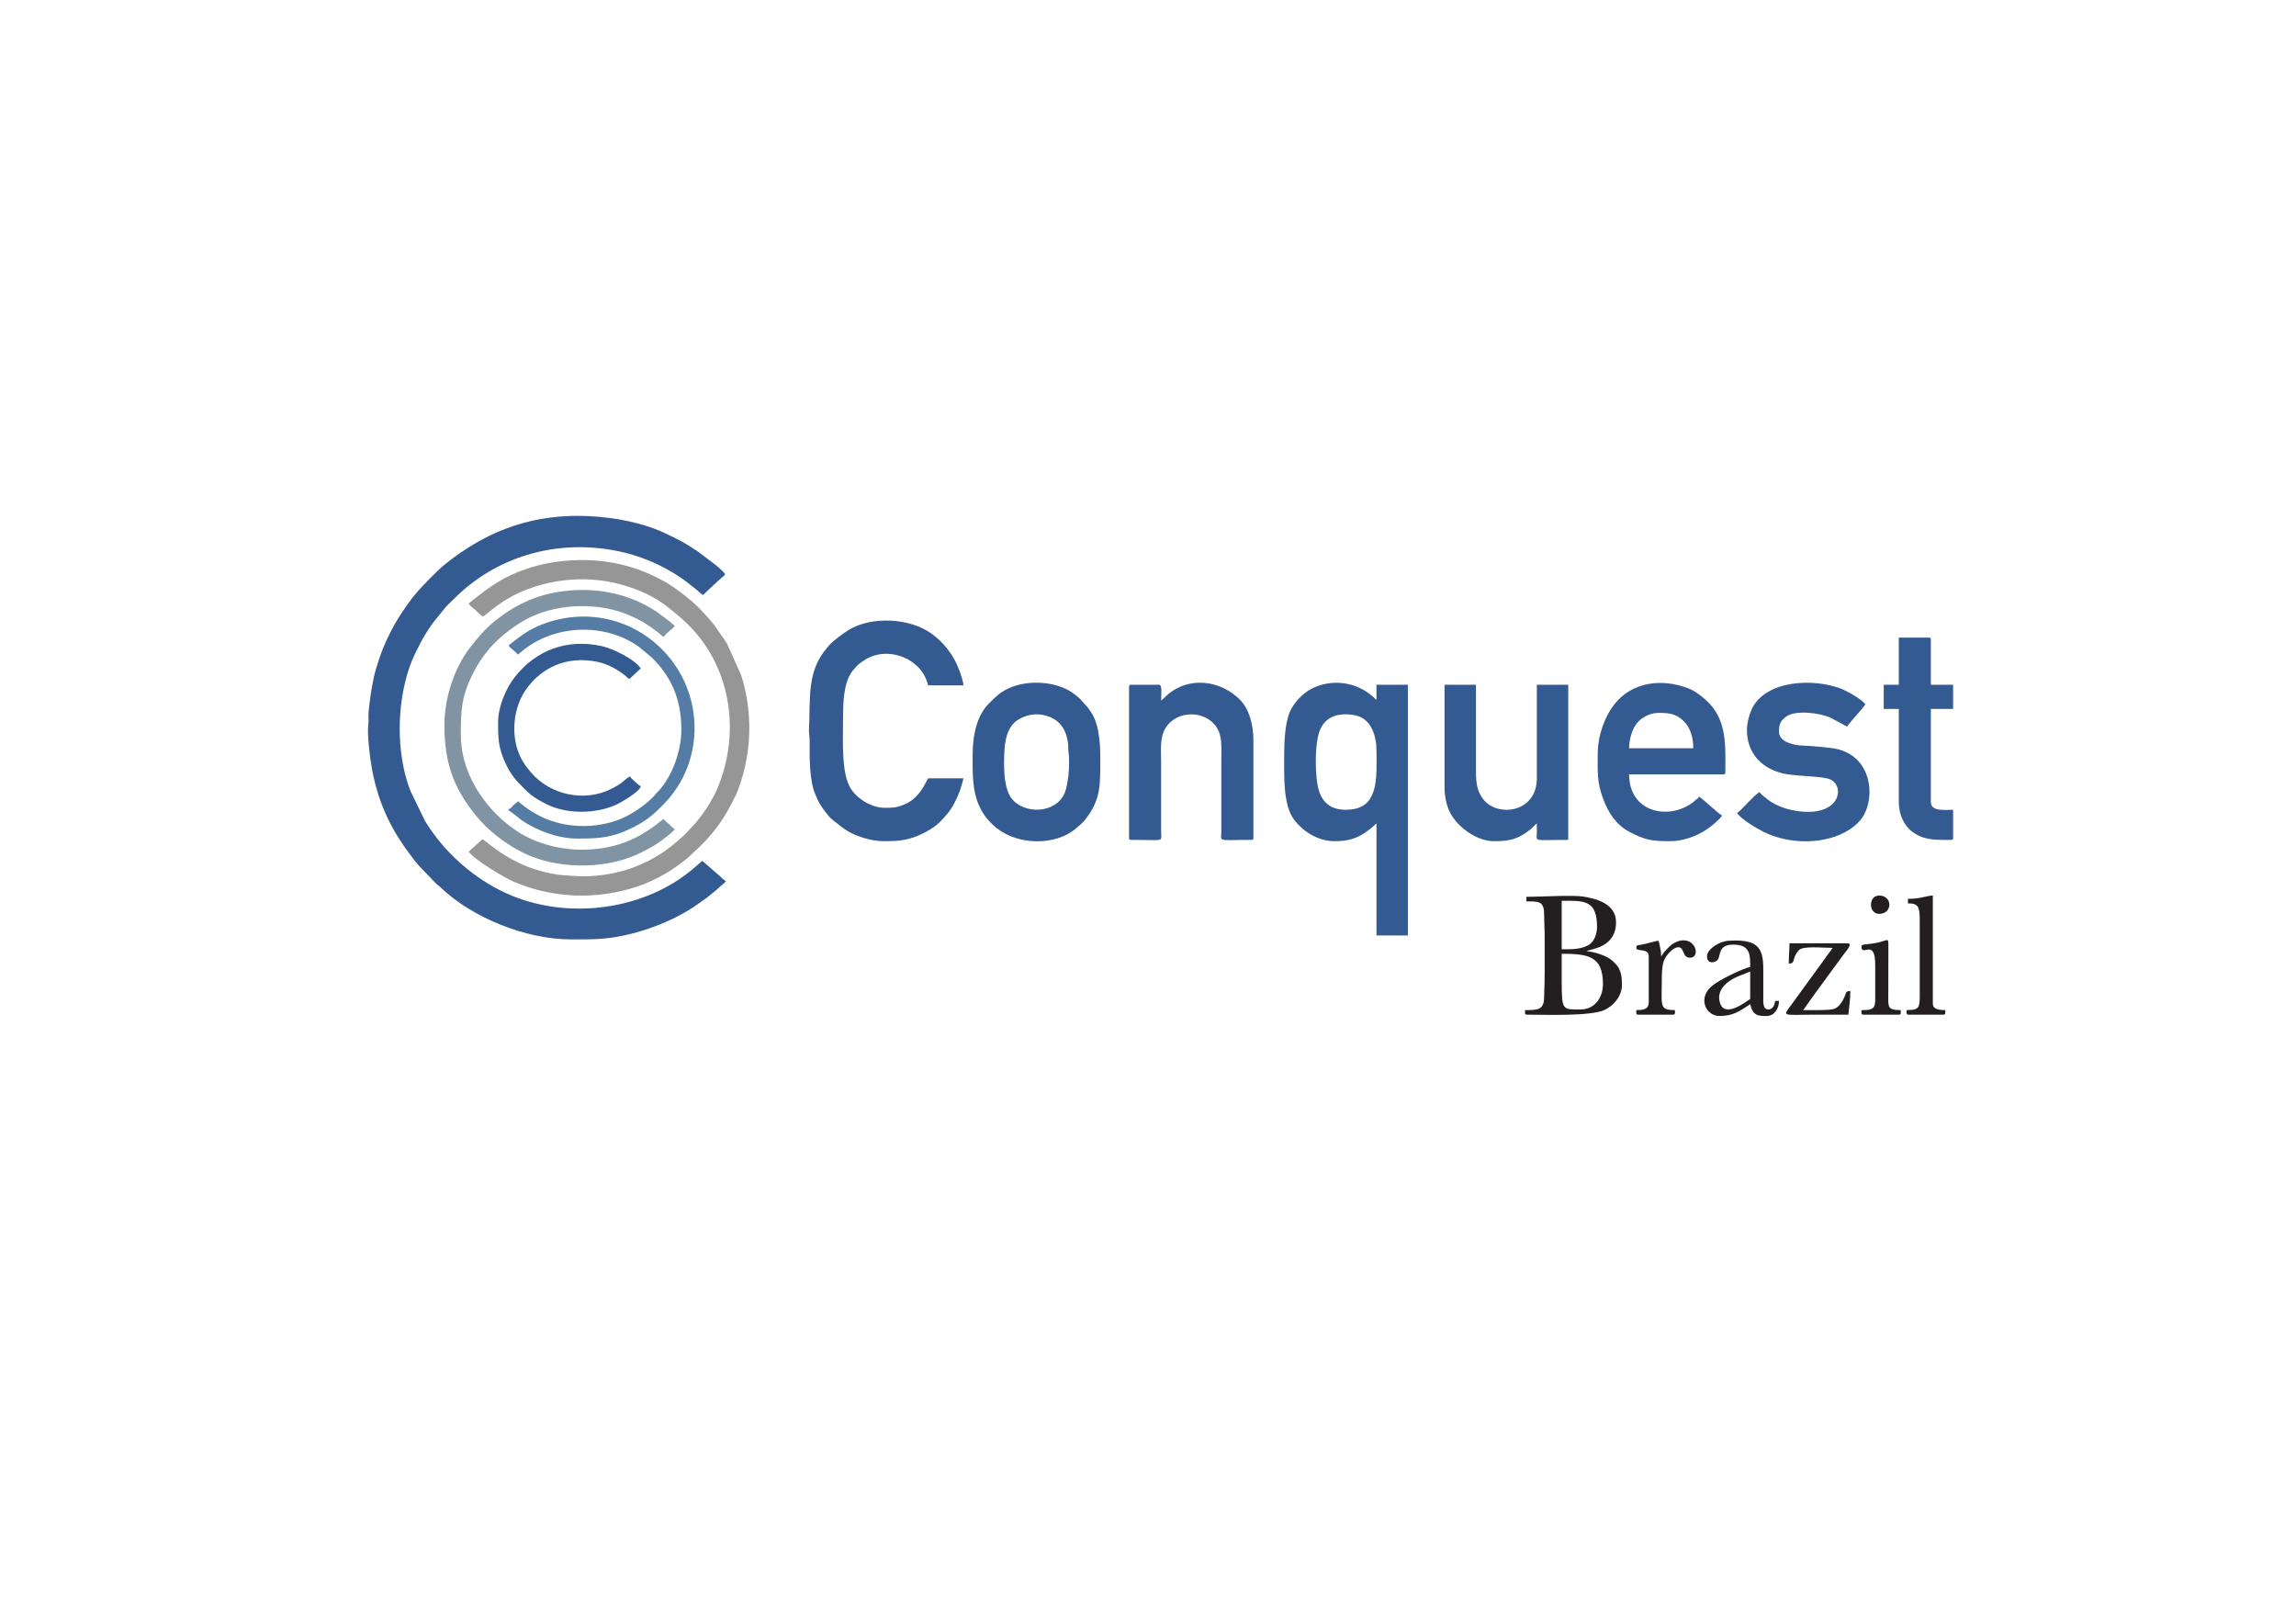 <svg xmlns:xlink="http://www.w3.org/1999/xlink" viewBox="0 0 29700 21000" style="shape-rendering:geometricPrecision; text-rendering:geometricPrecision; image-rendering:optimizeQuality; fill-rule:evenodd; clip-rule:evenodd" version="1.1" height="210mm" width="297mm" xml:space="preserve" xmlns="http://www.w3.org/2000/svg">
 <defs>
  <style type="text/css">
   
    .fil4 {fill:#231F20}
    .fil0 {fill:#345B91}
    .fil3 {fill:#547CA5}
    .fil2 {fill:#8094A4}
    .fil1 {fill:#969696}
   
  </style>
 </defs>
 <g id="Camada_x0020_1">
  <g id="_2352619359552">
   <path d="M7382.91 12149.48c315.58,0 475.81,4.09 789.13,-74.47 291.12,-72.99 626.84,-213.37 869.06,-392.48 30.61,-22.64 56.82,-40.37 89.44,-62.96 32.51,-22.53 60.3,-48.26 89.7,-71.17 27.2,-21.19 61.21,-48.86 86.68,-74.18 31.25,-31.08 57.99,-41.53 82.59,-78.28 -36.79,-24.63 -41.99,-30.5 -73.93,-61.53l-230.87 -200.93 -145.87 125.06c-579.28,474.78 -1446.08,618.63 -2177.32,377.79 -412.47,-135.85 -780.41,-404.36 -1052.48,-725.52 -76.22,-89.97 -151.82,-194.44 -212.6,-295.39l-185.4 -381.87c-168.53,-429.84 -178.52,-976.72 -66.86,-1425.07 53.62,-215.31 109.63,-327.99 199.91,-502.82 17.36,-33.63 32.52,-58.67 52.35,-91.59 110.65,-183.8 138.62,-194.26 243.93,-331.8 41.23,-53.85 92.62,-96.85 141.82,-146.05 510.27,-510.27 1282.9,-779.95 2118.18,-606.87 334.28,69.27 678.69,228.16 938.47,441.6 26.26,21.58 49.55,37.75 75.64,59.82 33.76,28.55 39.86,39.23 78.7,65.24l214.16 -200.71c31.15,-26.03 51.12,-36.49 73.71,-70.23 -21.31,-31.81 -86.03,-86.31 -121.07,-116l-236.21 -178.65c-192.39,-127.67 -226.59,-140.48 -418.82,-233.11 -320.45,-154.42 -764.76,-225.77 -1128.91,-225.77 -669.42,0 -1220.79,223.65 -1728.47,633.73 -88.36,71.37 -270.99,260.94 -339.43,337.9 -103.57,116.47 -201.97,261.91 -282.17,395.17 -78.13,129.83 -165.92,317.13 -214.26,463.07 -27.65,83.49 -58.29,172.87 -76.59,262.07 -40.36,196.67 -45.98,250.81 -67.18,440.83 -6.1,54.74 4.1,111.63 -3.6,165.84 -18.35,129.12 25.99,471.74 52.46,604.1 92.42,462.08 262.27,791.22 542.52,1150.82 22.6,29 51.15,64.08 78.42,90.91l207.45 215.88c19.53,17.2 26.82,18.75 46.65,38.02 408.21,396.48 1107.7,679.6 1691.07,679.6z" class="fil0"></path>
   <path d="M17805.39 9702.61c0,203.26 20.46,471.32 -86.02,633.65 -61.83,94.27 -167.04,136.82 -311.91,136.82 -236.26,0 -338.62,-140.13 -369.06,-350.61 -27.13,-187.52 -26.74,-493.81 25.75,-653.11 70.19,-213.02 265.44,-258.8 471.44,-216.62 201.14,41.2 269.8,266.43 269.8,449.87zm-1193.8 59.27c0,283 -15.62,651.04 130.42,843.24 100.9,132.79 293.04,274.36 521.52,274.36 180.64,0 304.53,-36.72 445.18,-147.49 17.99,-14.17 30.38,-23.9 47.14,-37.52 20.41,-16.58 27.89,-29.09 49.54,-43.59l0 1447.8 406.41 0 0 -3242.74 -406.41 0 0 194.74c-20.94,-14.03 -25.24,-23.12 -44.86,-39.81 -16.46,-14 -34.29,-28.17 -51.78,-41.35 -210.09,-158.34 -503.08,-182.27 -736.01,-65.7 -119.6,59.85 -244.27,190.57 -293.56,316.04 -56.66,144.24 -67.59,377.14 -67.59,542.02z" class="fil0"></path>
   <path d="M11429.98 10879.48c173.92,0 295.81,-7.78 451.22,-73.72 93.69,-39.74 205.15,-103.66 270.69,-169.58 77.36,-77.81 140.33,-147.08 192.61,-247.66 53.34,-102.63 88.78,-194.64 118.42,-321.84l-457.2 0c-74.89,141.52 -145.45,273.04 -317.9,342.5 -91.88,37 -139.94,38.5 -240.9,38.5 -170.27,0 -351.02,-110.26 -439.97,-245.84 -124.99,-190.53 -101.9,-615.73 -101.9,-888.7 0,-198.25 3.4,-455.92 103.06,-608.14 21.01,-32.08 53.53,-69.56 80.93,-96.87 31.19,-31.09 64.18,-51.77 102.11,-75.69 290.35,-183.17 731.58,-24.26 814.57,331.97l457.2 0c-7.2,-86.52 -73.88,-257.66 -115.82,-332.92 -104.37,-187.35 -266.41,-348.47 -468.36,-429.1 -277.68,-110.87 -651.17,-106.08 -902.52,45.79 -63.42,38.33 -202.92,143.04 -251.02,197.71 -15.3,17.38 -17.84,24.1 -34,42.2 -15.18,16.99 -20.19,23.25 -34.19,42.01 -220.73,295.91 -172.64,631.77 -192.56,1010.29 -2.56,48.76 9.24,77.64 8.91,135.11 -1.2,209.54 -4.89,503.82 67.51,686.02 50.54,127.19 89.68,182.48 168.18,280.55 23.16,28.94 49.04,53.08 77.45,74.96 147.44,113.56 189.14,157.37 382,219.13 67.84,21.72 174.53,43.32 261.48,43.32z" class="fil0"></path>
   <path d="M6062.11 7806.07c26.85,40.11 56.8,54.93 91.12,86.68 39.82,36.84 48.15,51.19 95.15,82.66 27.92,-18.7 139.24,-115.82 245.44,-186.36 399.34,-265.21 961.95,-363.87 1453.08,-250.63 239.32,55.18 461.21,144.24 660.12,288.15l196.02 159.57c79.54,77.25 93.55,81.76 182.13,181.95 491.82,556.26 581.1,1361.13 288.26,2044.97 -34.36,80.24 -121.51,229.71 -174.11,300.03 -48.59,64.96 -103.92,138.97 -160.69,194.9 -11.3,11.13 -19.09,17.87 -29.2,30.07 -62.21,75.1 -215.92,203.57 -288.71,253.16 -26.33,17.94 -43.58,33.15 -69.76,48.77 -75.53,45.07 -153.45,95 -235.49,128.57 -54.36,22.25 -108.46,47.41 -169.42,67.66 -222.14,73.77 -483.57,111.77 -721.25,92.44 -125.22,-10.18 -146.35,-2.87 -298.16,-32.05 -538.03,-103.41 -839.31,-429.87 -886.73,-442.53l-177.8 160.86c84.18,114.9 486.65,348.82 596.18,394.43 507.75,211.45 1063.19,230.17 1589.36,55.45 109.83,-36.47 261.69,-106.77 364.63,-168.78 58.64,-35.33 108.31,-67.02 162.8,-108.12 51.99,-39.21 106.22,-75.73 150.84,-120.1l139.74 -131.19c209.74,-209.73 316.24,-376.79 442.51,-632.76 53.21,-107.85 102.02,-266.29 131.8,-401.6 61.58,-279.77 69.4,-572.37 22.97,-854.08 -20.36,-123.47 -43.19,-217.39 -77.61,-320.33l-183.64 -409.02 -162.61 -235.33c-84.14,-102.4 -194.88,-227.33 -292.33,-308.81 -122.69,-102.58 -206.62,-167.49 -342.94,-249.73 -24.08,-14.52 -40.87,-21.1 -66.65,-34.95 -425.49,-228.45 -916.41,-294.65 -1404.64,-213.73 -117.53,19.48 -219.81,47.3 -318.02,79.91 -296.25,98.38 -463.33,220.49 -696.73,403.94 -23.11,18.16 -35.4,32.37 -55.66,45.93z" class="fil1"></path>
   <path d="M21454.53 9220.01c129.37,0 223.22,8.43 320.97,102.36 89.84,86.32 127.77,211.72 127.77,354.84l-829.74 0c0,-122.55 42.19,-246.62 96.46,-318.41 53.49,-70.77 163.54,-138.79 284.54,-138.79zm-787.4 533.4c0,226.99 -11.26,358.49 68.94,574.53 67.18,180.95 166.19,337.5 340.21,430.26 200.9,107.09 293.88,121.28 530.65,121.28 170.23,0 348.27,-70.09 467.48,-150.59 62.41,-42.14 161.77,-120.44 201.39,-179.61 -75.59,-50.62 -231.82,-202.33 -296.33,-245.54 -16.13,24.09 -15.22,19.44 -38.65,37.56 -18.91,14.62 -22.46,21.16 -40.97,35.22 -311.65,236.8 -826.32,134.13 -826.32,-360.64l1219.21 0c19.5,0 25.4,-5.89 25.4,-25.4 0,-297.09 24.17,-606.99 -167.91,-848.1 -68.12,-85.52 -199.76,-194.61 -298.78,-234.62 -342.45,-138.4 -735.37,-92.01 -963.1,194.8 -134.87,169.86 -221.22,415.81 -221.22,650.85z" class="fil0"></path>
   <path d="M12987.85 9855.01c0,-71.97 5.39,-179.81 14.26,-239.74 21.13,-142.81 70.94,-260.42 200.08,-324.86 102.79,-51.28 203.89,-66.49 319.44,-36.91 180.21,46.15 269.97,174.78 293.84,358.09 5.36,41.16 0.71,78.35 7.01,119.99 20.3,134.22 0,452.51 -70.73,565.59 -157.71,252.13 -558.13,213.28 -684.35,3.22 -65.02,-108.21 -79.55,-276.29 -79.55,-445.38zm-406.4 -84.67c0,188.53 -4.3,378.18 47.69,553.45 18.4,62.02 36.44,99.44 62.25,149.41 45.43,87.97 121.92,173.16 197.4,234.4 279.91,227.1 771.82,233.54 1032.3,4.45 39.21,-34.48 76.95,-61.67 109.43,-102.24 221.32,-276.51 201.94,-474.78 201.94,-856.4 0,-129.22 -17.35,-281.11 -47.66,-384.14 -27.67,-94.04 -58.72,-145.66 -113.04,-217.17l-99.41 -112.26c-20.49,-20.49 -37.36,-32.1 -59.61,-50.45 -226.39,-186.74 -623.83,-202.52 -868.59,-85.62 -116.68,55.73 -164.1,107.38 -248.99,191.28 -148.35,146.63 -213.71,383.23 -213.71,675.29z" class="fil0"></path>
   <path d="M15019.86 9059.14c0,-79.19 16.52,-203.2 -25.4,-203.2l-364.07 0c-19.51,0 -25.4,5.89 -25.4,25.4l0 1955.8c0,19.51 5.89,25.4 25.4,25.4 448.35,0 390.27,30.59 389.5,-101.57l-0.03 -889.03c0,-188.1 -18.62,-328.62 55.38,-452.61 142.11,-238.1 519.64,-240.3 666.24,-6.54 72.84,116.15 57.31,268.05 57.31,450.69l-0.01 889.01c-0.46,142.08 -62.46,110.05 389.48,110.05 19.51,0 25.4,-5.89 25.4,-25.4l0 -1253.06c0,-227.67 -60.63,-421.19 -175.56,-535.65 -253.15,-252.09 -647.08,-297.68 -919.33,-76.64 -34.94,28.37 -69.01,67.33 -98.91,87.35z" class="fil0"></path>
   <path d="M22597.54 9440.14c0,280.1 163.92,477.92 435.22,555.38 175.07,49.99 547.29,36.3 648.92,87.69 195.74,98.96 110.23,516.53 -496.49,394.88 -109.23,-21.91 -223.97,-67.41 -309.61,-130.65 -28.92,-21.36 -99.45,-76.49 -117.18,-102.96 -52.26,35 -101.71,89.01 -146.05,133.35 -36.96,36.96 -104.45,112.56 -141.81,137.58 54.92,82.02 244.7,193.95 341.47,242.73 329.57,166.11 806.69,171.49 1114.92,-30.94 30.12,-19.78 68.36,-48.32 95.33,-74 24.67,-23.48 58.32,-62.96 76.76,-92.57 160.23,-257.15 112.99,-768.76 -335.1,-872.94 -86.41,-20.08 -344.73,-41.93 -438.33,-44.27 -110.99,-2.77 -313.19,-42.6 -313.19,-177.88 0,-89.92 10.8,-135.21 91.56,-196.3 124.89,-94.48 452.08,-44.28 574.54,12.81l214.44 115.76c46.93,-70.09 190.13,-217.78 237.06,-287.87 -41.33,-61.72 -225.4,-166.65 -308.22,-199.77 -358.25,-143.25 -979.15,-115.12 -1159.58,255.97 -31.16,64.08 -64.66,183.59 -64.66,274z" class="fil0"></path>
   <path d="M18685.93 10185.21c0,107.24 20.28,202.96 50.69,279.51 86.93,218.84 362.08,414.76 584.31,414.76 205.5,0 304.32,-21.62 465.83,-143.77 34.7,-26.24 59.02,-62.1 92.97,-84.83 0,39.5 0.3,79.12 -0.07,118.6 -1.17,123.36 -54.79,93.06 406.47,93.06l0 -2006.6 -406.4 0 0 1210.74c0,447.36 -514.93,510.25 -696.8,265 -72.39,-97.63 -90.6,-193.6 -90.6,-358.14l0 -1117.6 -406.4 0 0 1329.27z" class="fil0"></path>
   <path d="M5748.84 9380.88c0,501.32 126.53,819.03 407.59,1167.21 159.67,197.81 378.98,364.01 605.53,478.21 427.89,215.68 1051.78,224.05 1490.24,19.74 66.96,-31.2 195.18,-97.49 256.84,-141.1 39.13,-27.68 78.33,-55.37 116.53,-86.67 28.61,-23.43 95.3,-68.81 103.54,-99.66 -35.53,-9.49 -48.54,-39.45 -74.94,-60.53 -28.74,-22.94 -48.51,-35.88 -68.99,-66.47 -38.09,25.51 -63.16,49.64 -100.37,77.43 -287.02,214.39 -576.42,320.5 -966.43,320.5 -298.25,0 -640.04,-96.37 -873.36,-269.64 -37.4,-27.78 -70.04,-49.57 -106.16,-80.1 -329.59,-278.58 -578.35,-686.23 -578.35,-1140.39 0,-309.34 10.43,-495.08 152.4,-778.93 69.64,-139.26 125,-220.08 222.62,-336.18 124.82,-148.45 349.11,-320.52 533.69,-406.11 384.51,-178.3 896.71,-188.17 1287.05,-14.14 140.52,62.64 212.71,108.2 329.76,195.18 36.9,27.42 62.64,54.2 99.15,78.64 46.6,-69.58 108.1,-90.42 143.93,-143.93 -22.74,-15.23 -30.76,-28.72 -54.34,-47.26l-179.31 -133.96c-398.55,-265.23 -884.86,-338.77 -1357.48,-241.51 -281.27,57.88 -521.43,186.87 -738.48,362.19 -114.86,92.78 -235.68,230.16 -322.93,345.94 -196.97,261.39 -327.73,633.19 -327.73,1001.54z" class="fil2"></path>
   <path d="M24561.81 8855.94l-194.74 0 0 313.27 194.74 0 0 1193.8c0,217.72 104.38,397.93 312.06,466.87 119.34,39.62 233.59,32.66 365.27,32.66 19.21,0 25.21,-5.71 25.4,-24.5l0 -0.9 0 -364.06c-107.32,0 -287.87,26.48 -287.87,-101.6l0 -1202.27 287.87 0 0 -313.27 -287.87 0 0 -584.2c0,-19.51 -5.89,-25.4 -25.4,-25.4l-389.46 0 0 609.6z" class="fil0"></path>
   <path d="M6578.58 8347.94c34.37,51.34 86.67,70.96 118.53,118.54 25.23,-16.9 52.77,-43.03 79.77,-64.17 420.94,-329.52 1059.16,-346.64 1491.47,-33.88l170.8 142.48c226.26,228.14 374.63,504.18 374.63,929.23 0,273.13 -119.33,602.8 -298.38,793.82 -15.39,16.42 -21.91,20.34 -36.71,39.49 -81.53,105.5 -293.54,248.88 -410.07,301.13 -310.88,139.41 -688.72,145.47 -1006.36,15.95 -60.8,-24.79 -133.11,-63.8 -189.01,-98.86 -37.63,-23.6 -145.07,-97.8 -167.67,-128.66 -18.95,12.69 -43.99,31.45 -61.56,48.51 -22.13,21.5 -33.43,44.54 -65.44,53.09l0 16.93c21.71,5.8 151.35,115.03 179.46,133.81 188.09,125.6 457.52,230.26 709.54,230.26 285.84,0 452.51,-10.16 708.38,-138.29 187.74,-94.01 261.13,-158.13 398.64,-295.63 561.12,-561.12 536.48,-1465.89 -12.7,-2015.07 -412.83,-412.83 -1019.97,-536.71 -1575.85,-310.07 -143.21,58.4 -244.4,132.81 -360.33,223.87 -19.61,15.4 -29.96,26.01 -47.14,37.52z" class="fil3"></path>
   <path d="M6443.11 9347.01c0,221.52 6.41,338.67 103.15,540.32 25.16,52.46 58.56,110.44 95.09,158.91 18.74,24.86 37.11,47.32 57.88,69.12 132.72,139.31 177.14,188.17 367.53,284.41 266.78,134.85 650.69,129.43 920.22,0.05 45.83,-22 296.31,-164.77 301.87,-231.54 -23.74,-6.34 -132.96,-110.61 -143.94,-127 -109.95,73.62 -66.64,75.18 -242.7,163.69 -334.86,168.35 -782.3,84.24 -1038.39,-220.34 -50.28,-59.81 -87.03,-106.9 -124.61,-180.18 -140.7,-274.33 -106.91,-662.35 81.18,-909.9 91.72,-120.73 209.2,-222.85 356.84,-286.62 163.01,-70.41 345.55,-89.08 545.15,-49.12 136.78,27.37 270.22,100.22 372.94,185.86 23.02,19.2 19.29,26.98 49.59,35.07l143.94 -135.46c-79.22,-118.3 -362.76,-257.5 -507.2,-288.67 -452.52,-97.67 -848.81,53.77 -1123.39,402.22 -101.19,128.41 -215.15,364.88 -215.15,589.18z" class="fil0"></path>
   <path d="M20447 13055.41c-232.17,0 -245.53,18.85 -245.53,-355.6l0 -364.06c341.6,0 533.4,29.19 533.4,389.46 0,187.95 -114.11,330.2 -287.87,330.2zm-143.93 -778.93l-101.6 0 0 -626.53c284.7,0 457.2,-15.83 457.2,338.66 0,93.53 -39.4,186.62 -96.55,225.19 -61.99,41.85 -159.49,62.68 -259.05,62.68zm-558.81 -677.33l0 59.26c144.5,0 227.71,-8.89 228.97,152.04 0.91,117.06 8.1,209.18 8.1,330.56 0,261.06 3.32,519.85 -8.3,779.1 -6.56,146.24 -98.2,143.77 -245.7,143.77 0,41.19 -5.73,59.27 25.4,59.27 239.38,0 823.41,23.01 1004.93,-61.88 105,-49.11 222.74,-170.99 222.74,-319.12 0,-145.41 -14.64,-235.04 -147.25,-335.35 -64.87,-49.07 -207.23,-96.37 -309.95,-104.92 46.39,-29.44 381,-40.05 381,-372.53 0,-233.83 -236,-305.13 -427.94,-334.07 -143.66,-21.66 -554.06,3.87 -732,3.87z" class="fil4"></path>
   <path d="M22639.87 12564.35l0 355.6c-68.2,45.67 -363.16,275.13 -399.76,9.71 -18.95,-137.42 102.09,-237.46 213.49,-289.12 59.28,-27.48 128.29,-48.37 186.27,-76.19zm-558.8 -194.74c0,103.83 110.65,87.78 144.3,34.24 31.08,-49.46 0.91,-186.64 194.37,-186.64 223.23,0 220.13,134.15 220.13,287.87 -101.85,23.73 -409.95,170.93 -501.61,251.92 -180.3,159.31 -68.74,383.08 103.68,383.08 170.34,0 254.82,-56.57 397.93,-152.4 34.65,148.72 101.99,152.32 206.66,152.4l5.01 0c101.79,0 158.6,-93.18 160.86,-194.73l-50.8 0c-4.22,50.71 -29.09,110.06 -84.66,110.06 -76.42,0 -67.93,-91.59 -67.75,-169.32 0.18,-79.02 0.01,-158.06 0.01,-237.08 0,-309.39 20.92,-514.34 -448.29,-482.16 -127.75,8.76 -279.84,110.36 -279.84,202.76z" class="fil4"></path>
   <path d="M23139.4 12428.88l0 33.87c94.15,0 30.8,-67.55 130.5,-174.31 53.73,-57.53 309.53,-28.89 436.77,-28.89l-527.26 725.8c-129.15,173.12 -128.18,137.8 315.59,137.8 138.29,0 276.58,0 414.87,0 8.23,-98.85 25.4,-196.22 25.4,-304.8 -75.54,0 -39.39,17.8 -101.83,126.77 -21.29,37.15 -62.26,89.17 -108.05,103.61 -68.19,21.5 -298.12,15.15 -399.72,15.15l147.51 -208.09c52.7,-73.3 102.73,-135.85 153.89,-210.18l225.95 -307.45c21.21,-28.24 119.21,-137.88 48.38,-137.88l-753.53 0c0,86.61 -8.47,140.84 -8.47,228.6z" class="fil4"></path>
   <path d="M24705.74 11624.55l-25.4 0 0 59.26c136.74,0 152.4,45.54 152.4,220.14l0 982.13c0,148.12 -11.68,177.8 -169.33,177.8 0,41.19 -5.74,59.27 25.4,59.27l448.73 0c31.13,0 25.4,-18.08 25.4,-59.27 -77.03,0 -160.87,-8.66 -160.87,-84.67l0 -1397c-67.4,0 -165.74,42.34 -296.33,42.34z" class="fil4"></path>
   <path d="M21488.4 12369.61c0,-75.98 -19.6,-141.95 -33.87,-203.2 -30.86,0.69 -151.42,39.41 -226.68,52.72 -41.16,7.27 -61.18,-1.27 -61.18,40.42 0,55.47 160.86,-5.48 160.86,110.06l0 592.67c0,92.15 -70.31,101.6 -160.86,101.6 0,41.19 -5.73,59.27 25.4,59.27l448.73 0c31.13,0 25.4,-18.08 25.4,-59.27 -210.38,0 -169.33,-50.55 -169.33,-440.27 0,-53.4 4.12,-83.35 10.72,-133.21 5.97,-45.12 15.54,-69.38 37.23,-106.71 27.69,-47.67 104.48,-132.61 163.71,-132.61 84.41,0 49.29,135.47 152.4,135.47 147.51,0 68.43,-291.88 -160.06,-210.89 -50.93,18.05 -85.07,44.92 -121.49,81.73 -89.63,90.59 -56.18,72.19 -90.98,112.22z" class="fil4"></path>
   <path d="M24079.2 12242.61c0,141.06 177.81,-118.91 177.81,237.07l0 457.2c0,123.53 -57.93,127 -177.81,127 0,41.19 -5.73,59.27 25.4,59.27l457.21 0c31.13,0 25.4,-18.08 25.4,-59.27 -180.36,0 -160.87,-43.19 -160.87,-211.67l0.96 -653.12c-2.29,-45.49 -11.04,-44.64 -43.76,-35.09 -77.83,22.72 -55.46,21.87 -150.71,37.5 -103.4,16.97 -153.63,6.3 -153.63,41.11z" class="fil4"></path>
   <path d="M24307.81 11819.28c176.15,0 176.15,-237.07 0,-237.07 -140.93,0 -140.93,237.07 0,237.07z" class="fil4"></path>
  </g>
 </g>
</svg>
